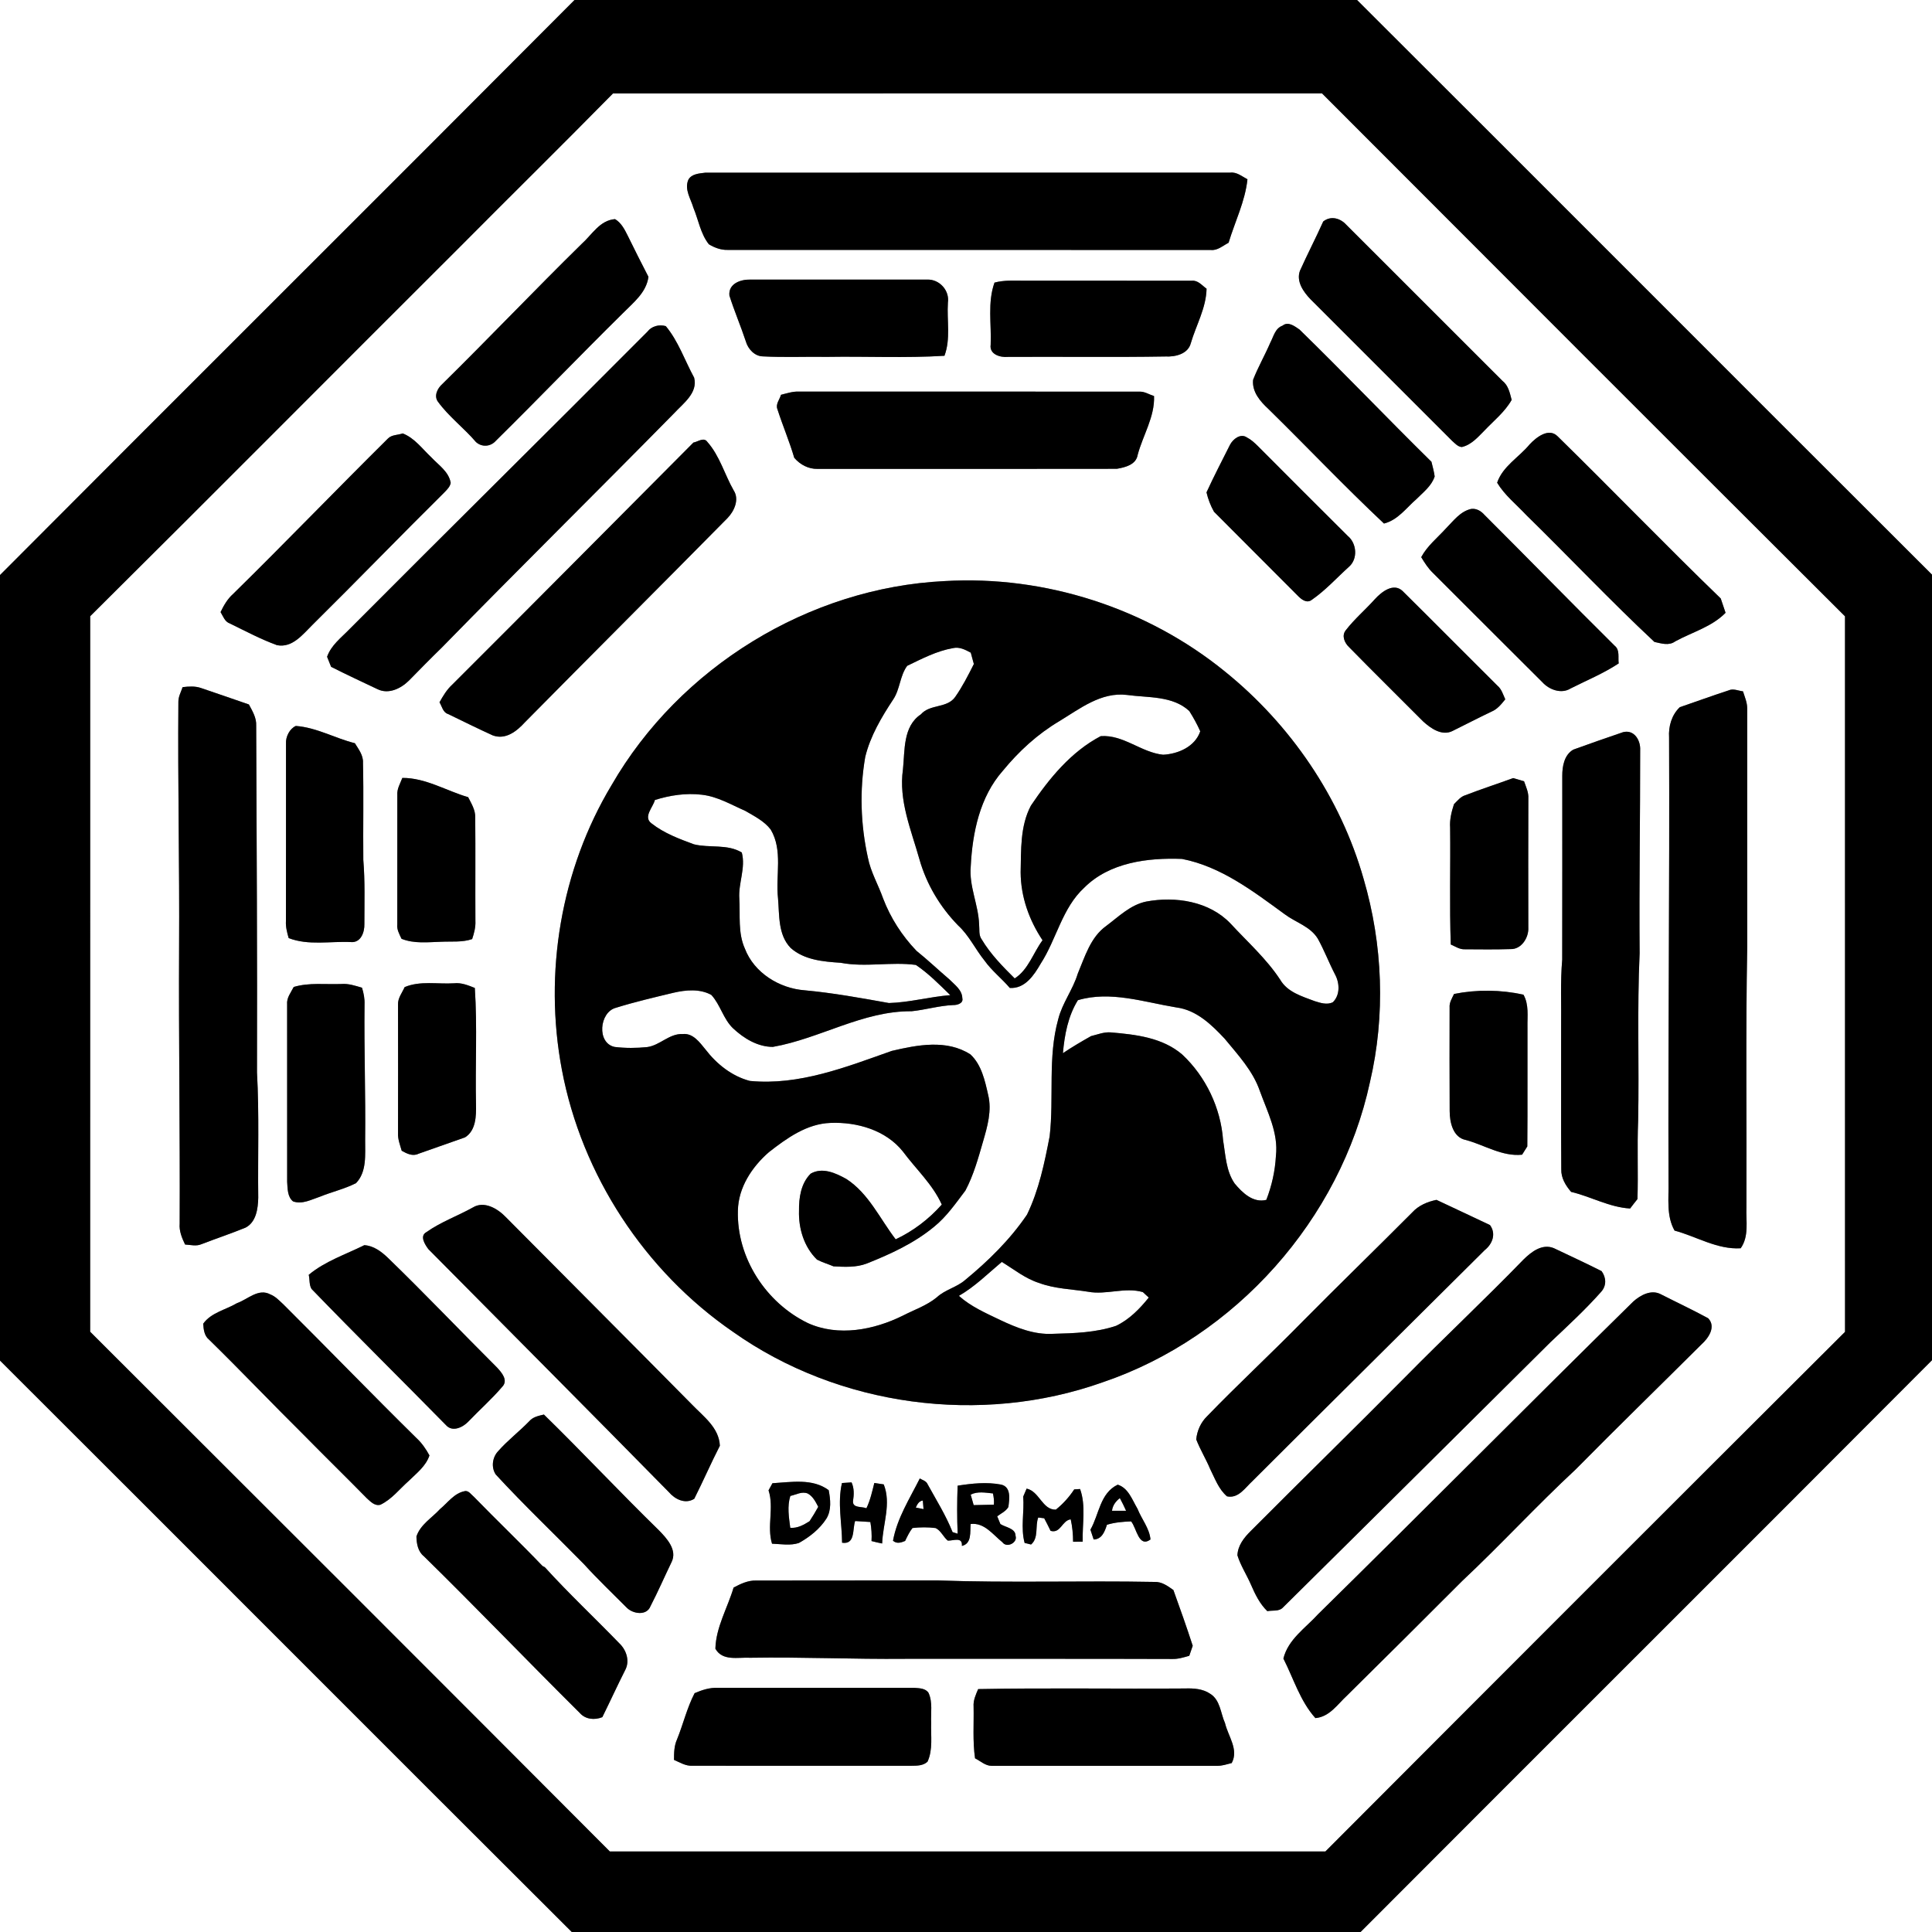 <?xml version="1.0" encoding="UTF-8" ?>
<!DOCTYPE svg PUBLIC "-//W3C//DTD SVG 1.1//EN" "http://www.w3.org/Graphics/SVG/1.1/DTD/svg11.dtd">
<svg width="600pt" height="600pt" viewBox="0 0 600 600" version="1.1" xmlns="http://www.w3.org/2000/svg">
<rect x="0" y="0" width="600" height="600" fill="#808080" stroke="none"/>
<g id="#ffffffff">
<path fill="#ffffff" opacity="1.00" d=" M 0.00 0.00 L 178.42 0.00 C 119.05 59.63 59.38 118.97 0.00 178.59 L 0.00 0.00 Z" />
<path fill="#ffffff" opacity="1.00" d=" M 421.44 0.00 L 600.00 0.00 L 600.00 178.46 C 540.42 119.03 481.02 59.42 421.44 0.00 Z" />
<path fill="#ffffff" opacity="1.00" d=" M 190.38 29.01 C 263.77 28.98 337.16 29.01 410.56 29.00 C 464.65 83.19 518.76 137.35 572.98 191.40 C 572.99 265.48 572.98 339.55 572.99 413.62 C 519.11 467.32 465.33 521.13 411.61 574.99 C 337.54 575.01 263.46 575.01 189.39 574.99 C 135.67 521.10 81.86 467.32 28.00 413.58 C 28.00 339.51 27.99 265.44 28.01 191.37 C 66.38 153.29 104.47 114.93 142.75 76.76 C 158.59 60.81 174.62 45.04 190.38 29.01 M 213.73 55.92 C 212.53 58.90 214.53 61.74 215.34 64.52 C 216.92 68.31 217.55 72.58 220.14 75.86 C 221.91 76.93 223.92 77.68 226.01 77.61 C 276.00 77.63 326.00 77.60 376.00 77.63 C 378.13 77.87 379.78 76.29 381.55 75.39 C 383.52 68.83 386.69 62.54 387.41 55.67 C 385.70 54.80 384.11 53.37 382.07 53.61 C 327.70 53.63 273.34 53.59 218.98 53.64 C 217.13 53.87 214.64 54.01 213.73 55.92 M 410.94 68.78 C 408.63 73.93 406.02 78.94 403.71 84.09 C 402.49 87.41 404.80 90.66 407.01 92.96 C 421.67 107.62 436.34 122.27 450.99 136.94 C 451.88 137.69 452.71 138.73 453.97 138.83 C 456.89 138.18 458.91 135.82 460.93 133.79 C 463.87 130.68 467.32 127.97 469.46 124.19 C 468.88 122.03 468.45 119.70 466.57 118.25 C 450.42 102.12 434.30 85.96 418.14 69.84 C 416.24 67.74 413.30 66.92 410.94 68.78 M 180.65 75.74 C 166.03 90.09 151.92 104.94 137.32 119.31 C 135.86 120.60 134.70 122.94 135.99 124.73 C 139.38 129.40 144.09 132.91 147.82 137.28 C 149.66 138.95 152.39 138.74 154.01 136.87 C 167.27 123.79 180.17 110.35 193.43 97.28 C 196.67 93.98 200.73 90.89 201.38 85.97 C 199.20 81.72 197.02 77.46 194.93 73.16 C 193.97 71.24 192.92 69.17 191.00 68.05 C 186.26 68.41 183.85 72.88 180.65 75.74 M 226.52 91.77 C 228.03 96.56 230.03 101.20 231.61 105.98 C 232.27 108.35 234.32 110.63 236.92 110.68 C 243.58 111.03 250.26 110.73 256.94 110.83 C 269.06 110.63 281.21 111.24 293.31 110.49 C 295.29 105.22 294.02 99.48 294.38 93.99 C 294.95 90.21 291.75 86.70 287.98 86.83 C 269.67 86.83 251.35 86.83 233.04 86.83 C 230.00 86.74 226.17 88.09 226.52 91.77 M 308.85 87.77 C 306.64 93.95 307.93 100.63 307.66 107.04 C 307.20 110.05 310.62 111.06 312.98 110.84 C 329.30 110.74 345.63 110.98 361.95 110.71 C 364.99 110.86 368.95 109.96 369.82 106.57 C 371.48 100.94 374.58 95.65 374.71 89.66 C 373.30 88.66 372.05 86.99 370.12 87.18 C 352.74 87.16 335.36 87.19 317.98 87.17 C 314.93 87.17 311.83 86.95 308.85 87.77 M 201.06 103.01 C 170.31 133.91 139.27 164.52 108.52 195.41 C 105.96 198.06 102.84 200.36 101.58 203.97 C 102.01 205.00 102.42 206.04 102.83 207.09 C 107.59 209.50 112.42 211.75 117.24 214.03 C 120.70 215.73 124.54 213.81 127.04 211.32 C 130.39 207.91 133.73 204.49 137.16 201.16 C 161.04 176.72 185.37 152.72 209.33 128.36 C 212.16 125.28 216.80 122.03 215.57 117.28 C 212.66 111.95 210.68 105.98 206.77 101.28 C 204.70 100.69 202.38 101.27 201.06 103.01 M 398.30 101.14 C 396.00 101.94 395.51 104.54 394.49 106.45 C 392.82 110.34 390.69 114.02 389.16 117.95 C 388.78 121.70 391.38 124.67 393.93 127.03 C 405.95 138.82 417.54 151.06 429.81 162.59 C 434.13 161.50 436.73 157.73 439.93 154.96 C 442.03 152.84 444.59 150.93 445.55 147.97 C 445.35 146.42 444.91 144.92 444.55 143.41 C 430.77 129.85 417.42 115.84 403.57 102.34 C 402.06 101.31 400.05 99.71 398.30 101.14 M 242.54 122.61 C 242.14 124.06 240.81 125.50 241.43 127.07 C 243.06 132.14 245.16 137.06 246.66 142.17 C 248.47 144.30 251.08 145.69 253.92 145.62 C 284.89 145.60 315.87 145.66 346.85 145.59 C 349.46 145.14 352.84 144.32 353.32 141.24 C 354.95 135.15 358.65 129.46 358.40 123.00 C 356.93 122.55 355.57 121.61 354.00 121.63 C 318.67 121.60 283.34 121.64 248.02 121.61 C 246.13 121.55 244.34 122.16 242.54 122.61 M 120.50 136.17 C 104.36 152.16 88.59 168.54 72.38 184.47 C 70.64 186.01 69.49 188.02 68.50 190.09 C 69.30 191.39 69.80 193.09 71.40 193.63 C 76.21 195.98 80.98 198.52 86.01 200.36 C 90.78 201.30 94.02 197.03 97.02 194.07 C 110.78 180.47 124.23 166.55 137.99 152.93 C 138.80 152.07 139.75 151.20 139.97 149.97 C 139.39 146.48 136.23 144.47 133.98 142.06 C 131.15 139.41 128.79 136.06 125.07 134.60 C 123.57 135.14 121.68 134.98 120.50 136.17 M 381.98 138.15 C 379.52 143.05 376.98 147.92 374.69 152.91 C 375.18 155.02 375.96 157.04 377.02 158.93 C 385.66 167.65 394.38 176.28 403.02 184.99 C 404.12 186.14 405.85 187.52 407.42 186.26 C 411.67 183.32 415.15 179.43 418.98 175.98 C 421.75 173.52 421.34 168.73 418.57 166.45 C 409.21 157.16 399.89 147.81 390.58 138.47 C 389.56 137.47 388.50 136.49 387.23 135.85 C 385.25 134.48 382.88 136.39 381.98 138.15 M 475.04 138.01 C 471.74 142.02 466.68 144.80 464.95 149.91 C 467.30 153.81 470.92 156.66 474.00 159.96 C 487.34 173.01 500.16 186.62 513.80 199.36 C 515.97 199.82 518.28 200.63 520.27 199.18 C 525.50 196.32 531.63 194.68 535.89 190.31 C 535.39 188.82 534.90 187.34 534.39 185.86 C 517.27 169.32 500.74 152.16 483.73 135.50 C 480.98 132.72 477.09 135.82 475.04 138.01 M 215.35 137.44 C 190.41 162.49 165.53 187.59 140.51 212.56 C 138.80 214.11 137.60 216.10 136.49 218.11 C 137.28 219.37 137.53 221.24 139.16 221.75 C 143.78 223.97 148.37 226.28 153.05 228.39 C 157.06 229.84 160.49 227.08 163.03 224.30 C 183.93 203.13 205.00 182.12 225.89 160.94 C 228.01 158.78 229.69 155.11 227.85 152.30 C 225.03 147.36 223.52 141.58 219.70 137.27 C 218.60 135.63 216.74 137.21 215.35 137.44 M 449.05 164.11 C 446.41 167.02 443.25 169.52 441.37 173.03 C 442.42 174.77 443.52 176.50 445.00 177.92 C 456.36 189.23 467.66 200.62 479.04 211.91 C 481.14 214.22 484.91 215.59 487.74 213.82 C 492.76 211.29 497.99 209.14 502.70 206.03 C 502.44 204.19 503.13 201.87 501.46 200.55 C 487.87 187.09 474.53 173.39 460.99 159.88 C 459.95 158.70 458.53 157.84 456.89 158.05 C 453.48 158.81 451.37 161.78 449.05 164.11 M 293.37 180.46 C 251.16 182.50 211.03 207.25 189.94 243.81 C 174.17 270.05 168.81 302.15 174.49 332.18 C 180.64 364.91 200.22 394.77 227.65 413.62 C 260.46 436.84 304.58 442.74 342.42 429.29 C 383.69 415.30 416.28 378.64 425.45 336.06 C 430.31 315.32 429.46 293.36 423.48 272.94 C 416.30 247.68 400.79 224.98 380.38 208.52 C 356.16 188.83 324.53 178.63 293.37 180.46 M 427.02 186.03 C 424.07 189.34 420.63 192.24 417.92 195.76 C 416.59 197.44 417.58 199.67 418.95 200.96 C 426.55 208.73 434.31 216.34 441.96 224.04 C 444.30 226.18 447.76 228.62 451.01 227.05 C 455.09 225.05 459.11 222.93 463.22 220.99 C 465.03 220.24 466.27 218.67 467.47 217.18 C 466.79 215.69 466.34 214.02 465.03 212.93 C 455.19 203.16 445.44 193.29 435.58 183.54 C 432.76 180.88 429.06 183.81 427.02 186.03 M 56.71 213.40 C 56.22 214.89 55.38 216.33 55.40 217.95 C 55.18 243.31 55.78 268.67 55.62 294.04 C 55.47 322.69 55.93 351.34 55.80 380.00 C 55.60 382.31 56.50 384.46 57.48 386.50 C 59.18 386.60 60.95 387.10 62.58 386.39 C 67.12 384.63 71.76 383.10 76.26 381.25 C 79.58 379.54 80.12 375.33 80.20 371.99 C 80.04 359.01 80.53 346.01 79.81 333.05 C 79.92 297.15 79.70 261.26 79.56 225.37 C 79.69 222.94 78.40 220.84 77.30 218.78 C 72.35 217.10 67.43 215.34 62.48 213.69 C 60.62 213.03 58.64 213.17 56.71 213.40 M 521.67 219.63 C 519.13 222.07 518.13 225.58 518.35 229.03 C 518.54 275.03 518.02 321.01 518.17 367.00 C 518.30 372.08 517.42 377.54 520.05 382.17 C 526.89 384.01 533.30 388.11 540.59 387.66 C 543.23 383.91 542.20 379.25 542.37 374.97 C 542.48 347.98 542.11 320.99 542.62 294.01 C 542.59 269.32 542.62 244.63 542.61 219.95 C 542.60 218.11 541.83 216.41 541.30 214.70 C 539.82 214.54 538.28 213.73 536.83 214.41 C 531.75 216.06 526.73 217.91 521.67 219.63 M 88.82 230.93 C 88.81 249.29 88.84 267.66 88.80 286.02 C 88.69 287.83 89.15 289.60 89.65 291.33 C 95.81 293.72 102.60 292.25 109.05 292.57 C 112.09 292.79 113.23 289.47 113.16 286.98 C 113.16 280.34 113.38 273.68 112.83 267.06 C 112.73 257.01 112.96 246.96 112.73 236.91 C 112.86 234.57 111.36 232.69 110.21 230.81 C 104.03 229.27 98.30 225.92 91.87 225.45 C 89.97 226.29 88.68 228.80 88.82 230.93 M 488.61 232.80 C 485.78 234.43 485.16 237.99 485.18 241.00 C 485.16 260.01 485.22 279.02 485.16 298.02 C 484.55 305.00 484.92 312.00 484.82 318.99 C 484.86 333.69 484.75 348.40 484.87 363.10 C 484.78 365.83 486.21 368.15 487.92 370.15 C 494.10 371.62 499.82 374.94 506.25 375.31 C 507.00 374.32 507.75 373.34 508.53 372.38 C 508.79 364.27 508.40 356.16 508.74 348.06 C 509.09 330.73 508.40 313.37 509.20 296.06 C 509.02 275.04 509.39 254.02 509.37 233.00 C 509.54 229.96 507.57 226.53 504.10 227.37 C 498.92 229.13 493.75 230.94 488.61 232.80 M 123.39 246.92 C 123.39 260.31 123.40 273.70 123.38 287.09 C 123.20 288.71 124.04 290.13 124.70 291.55 C 128.63 293.13 132.90 292.59 137.01 292.47 C 140.22 292.31 143.52 292.71 146.63 291.64 C 147.24 289.81 147.75 287.91 147.64 285.96 C 147.58 275.28 147.69 264.59 147.59 253.91 C 147.67 251.57 146.40 249.57 145.39 247.57 C 138.58 245.59 132.17 241.54 124.95 241.59 C 124.30 243.32 123.24 245.00 123.39 246.92 M 455.10 246.96 C 453.59 247.40 452.63 248.69 451.55 249.74 C 450.78 252.10 450.17 254.54 450.35 257.05 C 450.49 269.14 450.13 281.24 450.55 293.32 C 451.96 293.93 453.34 294.91 454.96 294.81 C 459.67 294.84 464.38 294.90 469.09 294.75 C 472.51 294.88 474.81 291.14 474.63 288.05 C 474.61 274.68 474.59 261.31 474.64 247.94 C 474.75 246.07 473.90 244.35 473.31 242.63 C 472.17 242.31 471.05 241.98 469.93 241.64 C 465.00 243.45 459.99 245.06 455.10 246.96 M 125.67 306.55 C 124.89 308.32 123.51 309.97 123.61 312.00 C 123.63 325.31 123.64 338.62 123.61 351.93 C 123.52 353.81 124.25 355.58 124.75 357.37 C 126.31 358.25 128.16 359.20 129.96 358.31 C 134.78 356.62 139.61 354.93 144.42 353.22 C 147.82 351.10 147.90 346.58 147.83 343.01 C 147.56 330.95 148.26 318.85 147.46 306.82 C 145.39 306.00 143.27 305.11 140.99 305.37 C 135.89 305.69 130.53 304.52 125.67 306.55 M 91.22 306.51 C 90.35 308.23 88.97 309.87 89.17 311.92 C 89.19 330.30 89.17 348.67 89.18 367.05 C 89.33 369.11 89.24 371.65 91.00 373.10 C 93.89 374.12 96.69 372.52 99.38 371.64 C 103.07 370.14 107.01 369.24 110.56 367.44 C 113.98 363.90 113.36 358.54 113.40 354.02 C 113.56 339.99 113.05 325.97 113.21 311.94 C 113.29 310.17 112.94 308.42 112.42 306.74 C 110.32 306.13 108.20 305.40 105.98 305.59 C 101.06 305.78 96.01 305.08 91.22 306.51 M 451.57 308.68 C 450.94 310.03 450.05 311.36 450.19 312.93 C 450.18 323.64 450.14 334.34 450.21 345.05 C 450.21 348.53 451.24 353.29 455.27 354.04 C 461.06 355.61 466.51 359.24 472.70 358.60 C 473.23 357.73 473.77 356.88 474.32 356.03 C 474.43 343.69 474.33 331.35 474.37 319.01 C 474.30 315.60 474.88 312.00 473.12 308.90 C 466.09 307.35 458.62 307.27 451.57 308.68 M 438.56 376.55 C 427.24 387.93 415.71 399.09 404.42 410.51 C 394.70 420.42 384.52 429.85 374.87 439.83 C 372.92 441.72 371.76 444.33 371.50 447.02 C 372.71 450.17 374.51 453.06 375.81 456.18 C 377.29 459.14 378.46 462.48 381.05 464.70 C 384.59 465.47 386.67 462.06 388.91 460.01 C 412.94 436.02 437.05 412.13 461.13 388.20 C 463.53 386.29 464.69 383.11 462.72 380.45 C 457.17 377.87 451.67 375.19 446.11 372.63 C 443.28 373.22 440.54 374.36 438.56 376.55 M 146.84 375.00 C 142.10 377.64 136.90 379.48 132.46 382.63 C 130.21 383.81 131.98 386.52 133.04 387.94 C 157.94 413.08 182.91 438.14 207.71 463.38 C 209.62 465.63 212.84 467.22 215.61 465.46 C 218.35 460.02 220.78 454.42 223.56 448.99 C 223.31 443.35 218.46 439.91 214.90 436.20 C 195.68 416.73 176.33 397.39 157.07 377.97 C 154.57 375.36 150.35 372.83 146.84 375.00 M 95.88 395.91 C 96.23 397.33 95.97 399.00 96.75 400.29 C 110.52 414.54 124.64 428.46 138.52 442.60 C 140.53 444.85 143.76 443.27 145.47 441.46 C 148.92 437.85 152.69 434.53 155.93 430.73 C 157.95 428.70 155.80 426.26 154.35 424.69 C 143.01 413.39 131.98 401.78 120.48 390.64 C 118.45 388.71 116.05 386.87 113.14 386.70 C 107.32 389.60 100.92 391.69 95.88 395.91 M 473.17 391.13 C 461.19 403.49 448.63 415.26 436.55 427.52 C 420.62 443.61 404.40 459.42 388.43 475.47 C 386.35 477.52 384.41 479.97 384.29 483.02 C 385.29 486.23 387.18 489.08 388.51 492.16 C 389.79 495.12 391.23 498.08 393.58 500.36 C 395.21 500.03 397.25 500.56 398.50 499.15 C 426.23 471.75 453.87 444.25 481.54 416.80 C 486.90 411.74 492.35 406.72 497.24 401.20 C 498.97 399.27 498.85 396.79 497.39 394.76 C 492.49 392.27 487.49 389.99 482.54 387.62 C 478.93 386.16 475.60 388.75 473.17 391.13 M 73.59 404.71 C 70.10 406.79 65.57 407.62 63.11 411.09 C 63.22 412.87 63.44 414.87 64.95 416.06 C 74.89 425.79 84.47 435.87 94.35 445.65 C 100.83 452.25 107.46 458.71 113.93 465.31 C 115.09 466.35 116.39 467.78 118.14 467.31 C 121.68 465.62 124.09 462.41 126.98 459.87 C 129.39 457.50 132.26 455.33 133.37 452.00 C 132.29 450.00 130.99 448.12 129.31 446.58 C 115.40 432.88 101.84 418.84 87.99 405.07 C 86.75 403.94 85.57 402.62 83.97 402.00 C 80.25 399.98 76.96 403.53 73.59 404.71 M 507.22 404.21 C 474.44 436.41 442.13 469.09 409.36 501.29 C 405.45 505.60 400.04 509.10 398.57 515.08 C 401.73 521.30 403.78 528.31 408.51 533.57 C 412.96 533.18 415.42 529.22 418.43 526.47 C 430.36 514.70 442.22 502.87 454.06 491.02 C 466.08 479.74 477.25 467.57 489.33 456.35 C 502.23 443.27 515.40 430.47 528.41 417.51 C 530.58 415.57 533.01 412.05 530.49 409.40 C 525.68 406.78 520.70 404.45 515.81 401.96 C 512.84 400.37 509.47 402.19 507.22 404.21 M 164.40 441.34 C 161.27 444.57 157.67 447.31 154.70 450.68 C 152.89 452.59 152.48 455.75 153.98 457.94 C 162.79 467.50 172.22 476.45 181.31 485.72 C 185.57 490.40 190.15 494.78 194.62 499.26 C 196.54 501.23 200.83 501.88 202.01 498.83 C 204.35 494.32 206.37 489.65 208.58 485.08 C 210.40 481.33 207.06 477.73 204.60 475.22 C 192.51 463.44 181.00 451.09 168.92 439.30 C 167.31 439.69 165.55 440.01 164.40 441.34 M 285.65 459.15 C 282.51 465.43 278.61 471.45 277.33 478.49 C 278.50 479.51 279.81 479.09 281.09 478.56 C 281.77 477.17 282.42 475.75 283.38 474.54 C 285.76 474.26 288.19 474.25 290.56 474.55 C 292.23 475.35 292.94 477.30 294.34 478.45 C 295.95 478.55 298.99 477.11 298.72 480.10 C 301.89 479.37 301.20 475.71 301.44 473.30 C 305.70 472.76 308.35 476.60 311.30 478.95 C 312.63 480.86 316.10 479.11 315.39 476.97 C 315.40 474.61 312.27 474.35 310.68 473.31 C 310.44 472.71 309.94 471.50 309.69 470.90 C 310.89 470.00 312.37 469.35 313.16 468.02 C 313.48 465.55 314.09 461.78 310.89 461.05 C 306.43 460.20 301.85 460.70 297.40 461.39 C 297.21 466.36 297.20 471.34 297.41 476.31 C 297.02 476.18 296.22 475.94 295.83 475.81 C 293.76 470.61 290.77 465.84 288.08 460.95 C 287.66 459.92 286.50 459.67 285.65 459.15 M 239.89 460.63 C 239.59 461.18 238.98 462.29 238.68 462.84 C 240.46 468.26 238.10 473.96 239.76 479.41 C 242.51 479.51 245.42 480.07 248.09 479.19 C 251.43 477.33 254.56 474.87 256.65 471.62 C 258.27 468.97 257.91 465.70 257.36 462.79 C 252.36 459.05 245.69 460.29 239.89 460.63 M 261.48 460.57 C 260.05 466.69 261.47 472.93 261.52 479.11 C 265.69 479.73 264.68 474.94 265.57 472.37 C 267.14 472.46 268.72 472.57 270.30 472.67 C 270.64 474.62 270.78 476.60 270.66 478.59 C 271.75 478.87 272.85 479.13 273.96 479.35 C 274.17 473.23 276.84 467.00 274.45 460.99 C 273.47 460.84 272.49 460.69 271.53 460.55 C 270.86 463.21 270.28 465.92 269.07 468.41 C 267.66 467.78 264.69 468.45 264.92 466.14 C 265.22 464.17 265.30 462.21 264.46 460.37 C 263.46 460.43 262.47 460.49 261.48 460.57 M 338.64 475.06 C 338.89 475.82 339.40 477.35 339.65 478.11 C 342.23 478.01 343.09 475.63 343.77 473.53 C 346.20 472.78 348.74 472.58 351.28 472.48 C 352.99 474.52 353.61 480.79 357.29 478.10 C 357.00 474.66 354.52 471.76 353.27 468.58 C 351.64 465.85 350.45 462.12 347.12 461.08 C 341.60 463.70 341.36 470.32 338.64 475.06 M 333.61 462.54 C 332.06 464.91 330.12 467.05 327.91 468.83 C 323.70 468.97 322.81 463.15 318.83 462.30 C 318.56 462.92 318.04 464.16 317.77 464.78 C 318.14 469.56 316.93 474.48 318.21 479.18 C 318.71 479.30 319.71 479.54 320.21 479.66 C 322.64 477.58 321.41 473.99 322.43 471.28 C 322.89 471.33 323.82 471.45 324.29 471.51 C 324.97 472.80 325.63 474.09 326.27 475.42 C 329.43 476.32 329.76 472.22 332.52 471.84 C 333.03 474.12 333.25 476.46 333.26 478.80 C 334.01 478.80 335.50 478.78 336.24 478.78 C 336.08 473.35 337.30 467.62 335.43 462.43 C 334.98 462.46 334.07 462.51 333.61 462.54 M 144.28 463.10 C 141.04 463.74 139.04 466.69 136.62 468.69 C 134.12 471.42 130.54 473.47 129.33 477.16 C 129.36 479.38 129.80 481.86 131.65 483.32 C 147.99 499.34 163.82 515.86 180.06 531.98 C 181.83 534.00 184.67 534.24 187.06 533.28 C 189.50 528.35 191.78 523.34 194.27 518.43 C 195.59 515.71 194.50 512.43 192.41 510.42 C 184.72 502.47 176.63 494.89 169.19 486.70 C 169.02 486.61 168.66 486.43 168.49 486.34 C 161.52 479.05 154.20 472.09 147.18 464.85 C 146.33 464.18 145.53 462.79 144.28 463.10 M 227.82 493.04 C 225.95 499.36 222.34 505.32 222.17 512.02 C 224.39 515.98 229.27 514.62 232.99 514.83 C 249.03 514.56 265.03 515.32 281.06 515.16 C 308.70 515.19 336.34 515.11 363.98 515.21 C 365.82 515.28 367.59 514.72 369.34 514.22 C 369.68 513.17 370.04 512.14 370.41 511.11 C 368.53 505.30 366.48 499.54 364.41 493.80 C 362.64 492.55 360.81 491.18 358.53 491.28 C 336.04 490.85 313.52 491.62 291.04 490.81 C 272.33 490.86 253.62 490.79 234.92 490.85 C 232.35 490.75 230.02 491.86 227.82 493.04 M 215.72 525.83 C 213.35 530.38 212.18 535.44 210.26 540.18 C 209.35 542.18 209.32 544.38 209.32 546.55 C 211.15 547.34 212.95 548.49 215.04 548.37 C 237.70 548.41 260.36 548.38 283.03 548.38 C 284.74 548.36 286.75 548.38 288.06 547.09 C 289.78 543.30 289.04 539.06 289.18 535.05 C 289.03 531.95 289.70 528.66 288.37 525.75 C 287.45 524.31 285.55 524.30 284.04 524.18 C 263.67 524.18 243.29 524.18 222.92 524.18 C 220.40 524.05 218.00 524.85 215.72 525.83 M 303.78 524.56 C 303.04 526.29 302.21 528.07 302.36 530.01 C 302.47 535.36 302.04 540.74 302.81 546.06 C 304.48 546.90 306.01 548.40 307.99 548.40 C 331.33 548.38 354.67 548.38 378.01 548.40 C 379.55 548.41 381.03 547.91 382.52 547.53 C 384.77 543.34 381.40 539.21 380.44 535.13 C 379.04 532.03 378.99 527.95 375.81 526.00 C 373.54 524.46 370.68 524.28 368.03 524.37 C 346.61 524.53 325.19 524.15 303.78 524.56 Z" />
<path fill="#ffffff" opacity="1.00" d=" M 281.73 206.78 C 286.30 204.59 290.91 202.15 295.95 201.28 C 297.96 200.81 299.77 201.78 301.48 202.69 C 301.79 203.87 302.11 205.04 302.44 206.22 C 300.67 209.73 298.88 213.27 296.61 216.49 C 294.08 220.02 288.80 218.61 286.00 221.84 C 280.38 225.57 281.04 233.05 280.42 238.94 C 279.03 248.60 282.98 257.77 285.54 266.87 C 287.73 274.60 291.93 281.64 297.54 287.39 C 300.95 290.51 302.88 294.78 305.76 298.33 C 308.00 301.48 311.10 303.87 313.60 306.81 C 318.29 307.13 321.12 302.87 323.18 299.30 C 328.13 291.67 329.83 282.01 336.73 275.67 C 344.58 267.82 356.46 266.34 367.05 266.74 C 379.16 269.07 389.25 276.84 399.00 283.94 C 402.40 286.49 406.98 287.72 409.28 291.55 C 411.26 295.13 412.71 298.97 414.60 302.61 C 416.05 305.26 416.24 309.00 413.94 311.24 C 412.16 312.18 410.00 311.45 408.22 310.89 C 404.30 309.40 399.84 308.13 397.58 304.26 C 393.29 297.72 387.42 292.53 382.16 286.82 C 375.55 279.88 365.04 278.29 355.96 279.99 C 351.06 281.00 347.42 284.67 343.55 287.56 C 338.65 291.06 336.93 297.12 334.70 302.40 C 333.21 307.34 329.89 311.51 328.64 316.53 C 325.34 328.37 327.37 340.82 325.98 352.89 C 324.38 361.17 322.65 369.58 318.95 377.21 C 313.70 384.96 306.93 391.60 299.72 397.53 C 297.09 399.81 293.49 400.51 290.94 402.89 C 287.82 405.46 283.93 406.75 280.39 408.58 C 271.40 413.03 260.38 415.18 250.92 410.91 C 237.86 404.60 228.75 390.60 229.16 375.97 C 229.29 368.80 233.52 362.41 238.77 357.83 C 244.36 353.47 250.54 348.99 257.91 348.73 C 266.12 348.39 275.11 350.96 280.40 357.61 C 284.46 363.08 289.63 367.78 292.48 374.09 C 288.49 378.59 283.61 382.32 278.16 384.88 C 273.26 378.51 269.80 370.65 262.86 366.15 C 259.55 364.31 255.40 362.39 251.76 364.49 C 248.75 367.47 248.08 371.95 248.14 376.01 C 247.97 381.53 249.70 387.26 253.73 391.19 C 255.37 392.04 257.16 392.56 258.87 393.28 C 262.34 393.45 265.92 393.67 269.23 392.38 C 276.57 389.46 283.88 386.10 290.03 381.03 C 293.94 377.88 296.82 373.70 299.82 369.73 C 302.35 364.96 303.80 359.69 305.29 354.52 C 306.65 349.85 308.08 344.88 306.88 340.02 C 305.88 335.60 304.82 330.66 301.38 327.46 C 294.05 322.72 284.90 324.50 276.94 326.37 C 262.80 331.37 248.18 337.18 232.87 335.69 C 227.27 334.22 222.55 330.43 219.07 325.89 C 217.28 323.71 215.24 320.81 212.04 321.13 C 207.86 320.92 204.98 324.64 200.99 325.18 C 197.65 325.52 194.25 325.54 190.91 325.14 C 185.26 323.99 186.10 314.35 191.26 312.98 C 197.14 311.15 203.16 309.75 209.15 308.31 C 212.98 307.42 217.34 307.01 220.91 308.98 C 223.72 312.03 224.60 316.40 227.61 319.31 C 230.96 322.47 235.29 325.12 240.02 325.12 C 254.67 322.55 267.96 313.91 283.12 314.05 C 287.46 313.60 291.67 312.31 296.04 312.13 C 297.22 312.17 299.26 311.61 298.86 310.01 C 298.79 307.40 296.47 305.82 294.82 304.14 C 291.39 301.22 288.13 298.11 284.62 295.29 C 280.14 290.61 276.57 285.09 274.26 279.03 C 272.76 274.77 270.40 270.81 269.53 266.34 C 267.27 256.10 266.91 245.39 268.71 235.05 C 270.30 228.55 273.77 222.71 277.42 217.18 C 279.53 214.00 279.45 209.90 281.73 206.78 Z" />
<path fill="#ffffff" opacity="1.00" d=" M 328.96 223.98 C 335.38 220.08 341.97 214.85 349.98 215.82 C 356.51 216.73 364.15 216.00 369.34 220.81 C 370.62 222.82 371.77 224.92 372.75 227.11 C 371.13 231.89 365.90 234.15 361.21 234.39 C 354.38 233.68 348.89 228.10 341.83 228.62 C 332.64 233.45 325.86 241.72 320.16 250.19 C 316.79 256.52 317.13 263.98 316.97 270.93 C 317.02 278.52 319.59 285.73 323.77 292.00 C 320.87 295.91 319.37 301.16 315.12 303.86 C 311.38 300.14 307.63 296.34 304.91 291.79 C 303.87 290.42 304.24 288.63 304.07 287.04 C 303.85 280.96 300.91 275.22 301.47 269.08 C 302.00 258.58 304.29 247.45 311.45 239.36 C 316.40 233.32 322.22 227.98 328.96 223.98 Z" />
<path fill="#ffffff" opacity="1.00" d=" M 203.39 248.44 C 208.08 246.97 213.06 246.22 217.98 246.81 C 222.83 247.36 227.08 249.91 231.47 251.83 C 234.26 253.47 237.35 254.99 239.35 257.62 C 243.21 264.12 240.82 271.89 241.62 278.99 C 242.08 284.24 241.58 290.29 245.54 294.39 C 249.76 298.14 255.67 298.65 261.06 299.00 C 268.80 300.48 276.71 298.62 284.44 299.67 C 288.38 302.33 291.72 305.75 295.12 309.05 C 288.73 309.55 282.48 311.32 276.06 311.50 C 267.40 309.95 258.72 308.36 249.94 307.55 C 242.06 306.97 234.20 302.14 231.32 294.58 C 229.13 289.71 229.91 284.25 229.60 279.07 C 229.27 274.24 231.64 269.54 230.37 264.75 C 225.87 262.04 220.38 263.42 215.51 262.21 C 210.92 260.52 206.23 258.77 202.36 255.73 C 199.62 253.74 202.79 250.76 203.39 248.44 Z" />
<path fill="#ffffff" opacity="1.00" d=" M 334.75 310.62 C 344.82 307.61 355.31 311.23 365.34 312.87 C 371.54 313.65 376.25 318.21 380.32 322.56 C 384.47 327.61 389.09 332.52 391.26 338.82 C 393.60 345.30 397.06 351.86 396.25 358.96 C 396.00 363.65 394.96 368.26 393.27 372.63 C 389.17 373.67 385.81 370.41 383.42 367.53 C 380.73 363.62 380.60 358.64 379.84 354.11 C 379.12 344.09 374.49 334.37 367.17 327.51 C 361.03 322.22 352.73 321.28 344.98 320.62 C 342.86 320.44 340.86 321.28 338.84 321.77 C 335.87 323.44 332.93 325.17 330.10 327.07 C 330.60 321.37 331.69 315.55 334.75 310.62 Z" />
<path fill="#ffffff" opacity="1.00" d=" M 297.79 402.44 C 302.73 399.60 306.79 395.54 311.12 391.90 C 314.91 394.22 318.44 397.10 322.73 398.45 C 327.60 400.26 332.84 400.35 337.91 401.16 C 343.55 402.22 349.32 399.66 354.92 401.27 C 355.38 401.69 356.30 402.54 356.76 402.97 C 353.95 406.46 350.70 409.81 346.60 411.75 C 340.31 413.86 333.59 414.06 327.02 414.23 C 321.24 414.56 315.76 412.37 310.64 409.95 C 306.17 407.80 301.52 405.79 297.79 402.44 Z" />
<path fill="#ffffff" opacity="1.00" d=" M 0.00 422.54 C 59.24 481.64 118.31 540.92 177.57 600.00 L 0.00 600.00 L 0.00 422.54 Z" />
<path fill="#ffffff" opacity="1.00" d=" M 422.54 600.00 C 481.64 540.75 540.93 481.69 600.00 422.42 L 600.00 600.00 L 422.54 600.00 Z" />
<path fill="#ffffff" opacity="1.00" d=" M 301.45 464.16 C 303.63 463.08 306.05 463.57 308.37 463.80 C 308.62 464.94 308.77 466.11 308.66 467.29 C 306.56 467.33 304.47 467.37 302.38 467.43 C 302.06 466.34 301.75 465.24 301.45 464.16 Z" />
<path fill="#ffffff" opacity="1.00" d=" M 245.44 464.58 C 247.21 464.21 249.08 463.04 250.91 463.85 C 252.48 464.75 253.31 466.41 254.11 467.96 C 253.28 469.49 252.37 470.97 251.41 472.43 C 249.58 473.57 247.67 474.67 245.42 474.47 C 245.00 471.18 244.43 467.82 245.44 464.58 Z" />
<path fill="#ffffff" opacity="1.00" d=" M 345.34 469.18 C 345.54 467.52 346.50 466.24 347.78 465.25 C 348.49 466.52 349.11 467.85 349.72 469.19 C 348.25 469.18 346.79 469.19 345.34 469.18 Z" />
<path fill="#ffffff" opacity="1.00" d=" M 284.41 468.19 C 284.86 467.18 285.37 466.17 286.59 466.00 C 286.64 466.67 286.76 468.00 286.81 468.67 C 286.21 468.55 285.01 468.31 284.41 468.19 Z" />
</g>
<g id="#000000ff">
<path fill="#000000" opacity="1.00" d=" M 178.42 0.00 L 421.44 0.00 C 481.02 59.42 540.42 119.03 600.00 178.46 L 600.00 422.42 C 540.93 481.69 481.64 540.75 422.54 600.00 L 177.57 600.00 C 118.31 540.92 59.24 481.64 0.00 422.54 L 0.00 178.59 C 59.38 118.97 119.05 59.63 178.42 0.00 M 190.38 29.01 C 174.62 45.04 158.59 60.81 142.75 76.76 C 104.47 114.93 66.38 153.29 28.01 191.37 C 27.99 265.44 28.00 339.51 28.00 413.58 C 81.86 467.32 135.67 521.10 189.39 574.99 C 263.46 575.01 337.54 575.01 411.61 574.99 C 465.33 521.13 519.11 467.32 572.99 413.62 C 572.98 339.55 572.99 265.48 572.98 191.40 C 518.76 137.35 464.65 83.19 410.56 29.00 C 337.16 29.01 263.77 28.98 190.38 29.01 Z" />
<path fill="#000000" opacity="1.00" d=" M 213.73 55.92 C 214.64 54.01 217.13 53.87 218.98 53.64 C 273.34 53.59 327.70 53.63 382.07 53.61 C 384.11 53.37 385.70 54.80 387.41 55.67 C 386.69 62.54 383.52 68.83 381.55 75.39 C 379.78 76.29 378.13 77.87 376.00 77.63 C 326.00 77.60 276.00 77.63 226.01 77.61 C 223.92 77.68 221.91 76.93 220.14 75.86 C 217.55 72.58 216.92 68.31 215.34 64.52 C 214.53 61.74 212.53 58.90 213.73 55.92 Z" />
<path fill="#000000" opacity="1.00" d=" M 410.94 68.78 C 413.30 66.92 416.24 67.74 418.14 69.84 C 434.30 85.96 450.42 102.12 466.57 118.25 C 468.45 119.70 468.88 122.03 469.46 124.19 C 467.32 127.97 463.87 130.68 460.93 133.79 C 458.91 135.82 456.89 138.18 453.97 138.83 C 452.71 138.73 451.88 137.69 450.99 136.94 C 436.34 122.27 421.67 107.62 407.01 92.96 C 404.80 90.66 402.49 87.41 403.71 84.09 C 406.02 78.94 408.63 73.93 410.94 68.78 Z" />
<path fill="#000000" opacity="1.00" d=" M 180.65 75.74 C 183.85 72.88 186.26 68.41 191.00 68.05 C 192.92 69.17 193.97 71.24 194.93 73.16 C 197.02 77.46 199.20 81.72 201.38 85.97 C 200.73 90.89 196.67 93.98 193.43 97.28 C 180.17 110.35 167.27 123.79 154.01 136.87 C 152.39 138.74 149.66 138.95 147.82 137.28 C 144.09 132.91 139.38 129.40 135.99 124.73 C 134.70 122.94 135.86 120.60 137.32 119.31 C 151.92 104.94 166.03 90.09 180.65 75.74 Z" />
<path fill="#000000" opacity="1.00" d=" M 226.52 91.77 C 226.17 88.09 230.00 86.74 233.04 86.83 C 251.35 86.83 269.67 86.83 287.98 86.83 C 291.75 86.70 294.95 90.21 294.38 93.99 C 294.02 99.48 295.29 105.22 293.31 110.49 C 281.21 111.24 269.06 110.63 256.94 110.83 C 250.26 110.73 243.58 111.03 236.92 110.68 C 234.32 110.63 232.27 108.35 231.61 105.98 C 230.03 101.20 228.03 96.56 226.52 91.77 Z" />
<path fill="#000000" opacity="1.00" d=" M 308.85 87.77 C 311.83 86.95 314.93 87.17 317.98 87.17 C 335.36 87.19 352.74 87.16 370.12 87.18 C 372.05 86.99 373.30 88.66 374.71 89.66 C 374.58 95.65 371.48 100.94 369.82 106.57 C 368.95 109.96 364.99 110.86 361.95 110.71 C 345.63 110.98 329.30 110.74 312.98 110.84 C 310.62 111.06 307.20 110.05 307.66 107.04 C 307.93 100.63 306.64 93.95 308.85 87.77 Z" />
<path fill="#000000" opacity="1.00" d=" M 201.06 103.01 C 202.38 101.27 204.70 100.69 206.77 101.28 C 210.68 105.98 212.66 111.95 215.57 117.28 C 216.80 122.03 212.16 125.28 209.33 128.36 C 185.37 152.72 161.04 176.72 137.16 201.16 C 133.73 204.49 130.39 207.91 127.04 211.32 C 124.54 213.81 120.70 215.73 117.24 214.03 C 112.42 211.75 107.59 209.50 102.83 207.09 C 102.42 206.04 102.01 205.00 101.58 203.97 C 102.84 200.36 105.96 198.06 108.52 195.41 C 139.27 164.52 170.31 133.91 201.06 103.01 Z" />
<path fill="#000000" opacity="1.00" d=" M 398.30 101.14 C 400.05 99.71 402.06 101.31 403.57 102.34 C 417.42 115.84 430.77 129.85 444.55 143.41 C 444.91 144.92 445.35 146.42 445.55 147.97 C 444.59 150.93 442.03 152.84 439.93 154.96 C 436.73 157.73 434.13 161.50 429.81 162.59 C 417.54 151.06 405.95 138.82 393.93 127.03 C 391.38 124.67 388.78 121.70 389.16 117.95 C 390.69 114.02 392.82 110.34 394.49 106.45 C 395.51 104.54 396.00 101.94 398.30 101.14 Z" />
<path fill="#000000" opacity="1.00" d=" M 242.54 122.61 C 244.34 122.16 246.13 121.55 248.02 121.61 C 283.34 121.64 318.67 121.60 354.00 121.63 C 355.57 121.61 356.93 122.55 358.40 123.00 C 358.65 129.46 354.95 135.15 353.32 141.24 C 352.84 144.32 349.46 145.14 346.85 145.59 C 315.87 145.66 284.89 145.60 253.92 145.62 C 251.08 145.69 248.47 144.30 246.66 142.17 C 245.16 137.06 243.06 132.14 241.43 127.07 C 240.81 125.50 242.14 124.06 242.54 122.61 Z" />
<path fill="#000000" opacity="1.00" d=" M 120.50 136.17 C 121.68 134.98 123.57 135.14 125.07 134.60 C 128.79 136.06 131.15 139.41 133.98 142.06 C 136.23 144.47 139.39 146.48 139.97 149.97 C 139.75 151.20 138.80 152.07 137.99 152.93 C 124.23 166.55 110.78 180.47 97.02 194.07 C 94.02 197.03 90.78 201.30 86.01 200.36 C 80.98 198.52 76.21 195.98 71.40 193.63 C 69.80 193.09 69.30 191.39 68.50 190.09 C 69.49 188.02 70.64 186.01 72.38 184.47 C 88.59 168.54 104.36 152.16 120.50 136.17 Z" />
<path fill="#000000" opacity="1.00" d=" M 381.98 138.15 C 382.88 136.39 385.25 134.48 387.23 135.85 C 388.50 136.49 389.56 137.47 390.58 138.47 C 399.89 147.81 409.21 157.16 418.57 166.45 C 421.34 168.73 421.75 173.52 418.98 175.98 C 415.15 179.43 411.67 183.32 407.42 186.26 C 405.85 187.52 404.12 186.14 403.02 184.99 C 394.38 176.28 385.66 167.65 377.02 158.93 C 375.96 157.04 375.18 155.02 374.69 152.91 C 376.98 147.92 379.52 143.05 381.98 138.15 Z" />
<path fill="#000000" opacity="1.00" d=" M 475.04 138.01 C 477.09 135.82 480.98 132.72 483.73 135.50 C 500.74 152.16 517.27 169.32 534.39 185.86 C 534.90 187.34 535.39 188.82 535.89 190.31 C 531.63 194.68 525.50 196.32 520.27 199.18 C 518.28 200.63 515.97 199.82 513.80 199.36 C 500.16 186.62 487.34 173.01 474.00 159.96 C 470.92 156.66 467.30 153.81 464.95 149.91 C 466.68 144.80 471.74 142.02 475.04 138.01 Z" />
<path fill="#000000" opacity="1.00" d=" M 215.35 137.44 C 216.74 137.21 218.60 135.63 219.70 137.27 C 223.52 141.58 225.03 147.36 227.85 152.30 C 229.69 155.11 228.01 158.78 225.89 160.94 C 205.00 182.12 183.93 203.13 163.03 224.30 C 160.49 227.08 157.06 229.84 153.05 228.39 C 148.37 226.28 143.78 223.97 139.16 221.75 C 137.53 221.24 137.28 219.37 136.49 218.11 C 137.60 216.10 138.80 214.11 140.51 212.56 C 165.53 187.59 190.41 162.49 215.35 137.44 Z" />
<path fill="#000000" opacity="1.00" d=" M 449.05 164.11 C 451.37 161.78 453.48 158.81 456.89 158.05 C 458.53 157.84 459.95 158.70 460.99 159.88 C 474.53 173.39 487.87 187.09 501.46 200.55 C 503.13 201.87 502.44 204.19 502.70 206.03 C 497.99 209.14 492.76 211.29 487.74 213.82 C 484.91 215.59 481.14 214.22 479.04 211.91 C 467.66 200.62 456.36 189.23 445.00 177.92 C 443.52 176.50 442.42 174.77 441.37 173.03 C 443.25 169.52 446.41 167.02 449.05 164.11 Z" />
<path fill="#000000" opacity="1.00" d=" M 293.37 180.46 C 324.53 178.63 356.16 188.83 380.38 208.52 C 400.79 224.98 416.30 247.68 423.48 272.94 C 429.46 293.36 430.31 315.32 425.45 336.06 C 416.28 378.64 383.69 415.30 342.42 429.29 C 304.58 442.74 260.46 436.84 227.65 413.62 C 200.22 394.77 180.64 364.91 174.49 332.18 C 168.81 302.15 174.17 270.05 189.94 243.81 C 211.03 207.25 251.16 182.50 293.37 180.46 M 281.73 206.78 C 279.45 209.90 279.53 214.00 277.42 217.18 C 273.77 222.71 270.30 228.55 268.71 235.05 C 266.91 245.39 267.27 256.10 269.53 266.34 C 270.40 270.81 272.76 274.77 274.26 279.03 C 276.57 285.09 280.14 290.61 284.62 295.29 C 288.13 298.11 291.39 301.22 294.82 304.14 C 296.47 305.82 298.79 307.40 298.86 310.01 C 299.26 311.61 297.22 312.17 296.04 312.13 C 291.67 312.31 287.46 313.60 283.12 314.05 C 267.96 313.91 254.67 322.55 240.02 325.12 C 235.29 325.12 230.96 322.47 227.61 319.31 C 224.60 316.40 223.72 312.03 220.91 308.98 C 217.34 307.01 212.98 307.42 209.15 308.31 C 203.16 309.75 197.14 311.15 191.26 312.98 C 186.10 314.35 185.26 323.99 190.91 325.14 C 194.25 325.54 197.65 325.52 200.99 325.18 C 204.98 324.64 207.86 320.92 212.04 321.13 C 215.24 320.81 217.28 323.71 219.07 325.89 C 222.55 330.43 227.27 334.22 232.87 335.69 C 248.18 337.18 262.80 331.37 276.94 326.37 C 284.90 324.50 294.05 322.72 301.38 327.46 C 304.82 330.66 305.88 335.60 306.88 340.02 C 308.08 344.88 306.65 349.85 305.29 354.52 C 303.80 359.69 302.35 364.96 299.82 369.73 C 296.82 373.70 293.94 377.88 290.03 381.03 C 283.88 386.10 276.57 389.46 269.23 392.38 C 265.92 393.67 262.34 393.45 258.87 393.28 C 257.16 392.56 255.37 392.04 253.73 391.19 C 249.70 387.26 247.97 381.53 248.14 376.01 C 248.08 371.95 248.75 367.47 251.76 364.49 C 255.40 362.39 259.55 364.31 262.86 366.15 C 269.80 370.65 273.26 378.51 278.16 384.88 C 283.61 382.32 288.49 378.59 292.48 374.09 C 289.63 367.78 284.46 363.08 280.40 357.61 C 275.11 350.96 266.12 348.39 257.91 348.73 C 250.54 348.99 244.36 353.47 238.77 357.83 C 233.52 362.41 229.29 368.80 229.16 375.97 C 228.75 390.60 237.86 404.60 250.92 410.91 C 260.38 415.18 271.40 413.03 280.39 408.58 C 283.93 406.75 287.82 405.46 290.94 402.89 C 293.49 400.51 297.09 399.81 299.72 397.53 C 306.93 391.60 313.70 384.96 318.95 377.21 C 322.65 369.58 324.38 361.17 325.98 352.89 C 327.37 340.82 325.34 328.37 328.64 316.53 C 329.89 311.51 333.21 307.34 334.70 302.40 C 336.93 297.12 338.65 291.06 343.55 287.56 C 347.42 284.67 351.06 281.00 355.96 279.99 C 365.04 278.29 375.55 279.88 382.16 286.82 C 387.42 292.53 393.29 297.72 397.58 304.26 C 399.84 308.13 404.30 309.40 408.22 310.89 C 410.00 311.45 412.16 312.18 413.94 311.24 C 416.24 309.00 416.05 305.26 414.60 302.61 C 412.71 298.97 411.26 295.13 409.28 291.55 C 406.98 287.72 402.40 286.49 399.00 283.94 C 389.25 276.84 379.16 269.07 367.05 266.74 C 356.46 266.34 344.58 267.82 336.73 275.67 C 329.83 282.01 328.13 291.67 323.18 299.30 C 321.12 302.87 318.29 307.13 313.60 306.81 C 311.10 303.87 308.00 301.48 305.76 298.33 C 302.88 294.78 300.95 290.51 297.54 287.39 C 291.93 281.64 287.73 274.60 285.54 266.87 C 282.98 257.77 279.03 248.60 280.42 238.94 C 281.04 233.05 280.38 225.57 286.00 221.84 C 288.80 218.61 294.08 220.02 296.61 216.49 C 298.88 213.27 300.67 209.73 302.44 206.22 C 302.11 205.04 301.79 203.87 301.48 202.69 C 299.77 201.78 297.96 200.81 295.95 201.28 C 290.91 202.15 286.30 204.59 281.73 206.78 M 328.96 223.98 C 322.22 227.98 316.40 233.32 311.45 239.36 C 304.29 247.45 302.00 258.58 301.47 269.08 C 300.91 275.22 303.85 280.96 304.07 287.04 C 304.24 288.63 303.87 290.42 304.91 291.79 C 307.63 296.34 311.38 300.14 315.12 303.86 C 319.37 301.16 320.87 295.91 323.77 292.00 C 319.59 285.73 317.02 278.52 316.97 270.93 C 317.13 263.98 316.79 256.52 320.16 250.19 C 325.86 241.72 332.64 233.45 341.83 228.62 C 348.89 228.10 354.38 233.68 361.21 234.39 C 365.90 234.15 371.13 231.89 372.75 227.11 C 371.77 224.92 370.62 222.82 369.34 220.81 C 364.15 216.00 356.51 216.73 349.98 215.82 C 341.97 214.85 335.38 220.08 328.96 223.98 M 203.39 248.44 C 202.79 250.76 199.62 253.74 202.36 255.73 C 206.23 258.77 210.92 260.52 215.51 262.21 C 220.38 263.42 225.87 262.04 230.37 264.75 C 231.64 269.54 229.27 274.24 229.60 279.07 C 229.91 284.25 229.13 289.71 231.32 294.58 C 234.20 302.14 242.06 306.97 249.94 307.55 C 258.72 308.36 267.40 309.95 276.06 311.50 C 282.48 311.32 288.73 309.55 295.12 309.05 C 291.72 305.75 288.38 302.33 284.44 299.67 C 276.71 298.62 268.80 300.48 261.06 299.00 C 255.67 298.65 249.76 298.14 245.54 294.39 C 241.58 290.29 242.08 284.24 241.62 278.99 C 240.82 271.89 243.21 264.12 239.35 257.62 C 237.35 254.99 234.26 253.47 231.47 251.83 C 227.08 249.91 222.83 247.36 217.98 246.81 C 213.06 246.22 208.08 246.97 203.39 248.44 M 334.75 310.62 C 331.69 315.55 330.60 321.37 330.10 327.07 C 332.93 325.17 335.87 323.44 338.84 321.77 C 340.86 321.28 342.86 320.44 344.98 320.62 C 352.73 321.28 361.03 322.22 367.17 327.51 C 374.49 334.37 379.12 344.09 379.84 354.11 C 380.60 358.64 380.73 363.62 383.42 367.53 C 385.81 370.41 389.17 373.67 393.27 372.63 C 394.96 368.26 396.00 363.65 396.25 358.96 C 397.06 351.86 393.60 345.30 391.26 338.82 C 389.09 332.52 384.47 327.61 380.32 322.56 C 376.25 318.21 371.54 313.65 365.34 312.87 C 355.31 311.23 344.82 307.61 334.75 310.62 M 297.79 402.44 C 301.52 405.79 306.17 407.80 310.64 409.95 C 315.76 412.37 321.24 414.56 327.02 414.23 C 333.59 414.06 340.31 413.86 346.60 411.75 C 350.70 409.81 353.95 406.46 356.76 402.97 C 356.30 402.54 355.38 401.69 354.92 401.27 C 349.32 399.66 343.55 402.22 337.91 401.16 C 332.84 400.35 327.60 400.26 322.73 398.45 C 318.44 397.10 314.91 394.22 311.12 391.90 C 306.79 395.54 302.73 399.60 297.79 402.44 Z" />
<path fill="#000000" opacity="1.00" d=" M 427.02 186.03 C 429.06 183.81 432.76 180.88 435.58 183.54 C 445.44 193.29 455.19 203.16 465.03 212.93 C 466.34 214.02 466.79 215.69 467.47 217.18 C 466.27 218.67 465.03 220.24 463.22 220.99 C 459.11 222.93 455.09 225.05 451.01 227.05 C 447.76 228.62 444.30 226.18 441.96 224.04 C 434.31 216.34 426.55 208.73 418.95 200.96 C 417.58 199.67 416.59 197.44 417.92 195.76 C 420.63 192.24 424.07 189.34 427.02 186.03 Z" />
<path fill="#000000" opacity="1.00" d=" M 56.71 213.40 C 58.64 213.17 60.62 213.03 62.48 213.69 C 67.43 215.34 72.35 217.10 77.30 218.78 C 78.40 220.84 79.69 222.94 79.56 225.37 C 79.70 261.26 79.92 297.15 79.81 333.05 C 80.53 346.01 80.04 359.01 80.20 371.99 C 80.12 375.33 79.58 379.54 76.26 381.25 C 71.76 383.10 67.12 384.63 62.58 386.39 C 60.95 387.10 59.18 386.60 57.48 386.50 C 56.50 384.46 55.60 382.31 55.80 380.00 C 55.93 351.34 55.47 322.69 55.62 294.04 C 55.78 268.67 55.18 243.31 55.40 217.95 C 55.38 216.33 56.22 214.89 56.71 213.40 Z" />
<path fill="#000000" opacity="1.00" d=" M 521.67 219.63 C 526.73 217.91 531.75 216.06 536.83 214.41 C 538.28 213.73 539.82 214.54 541.30 214.70 C 541.83 216.41 542.60 218.11 542.61 219.95 C 542.62 244.63 542.59 269.32 542.62 294.01 C 542.11 320.99 542.48 347.98 542.37 374.97 C 542.20 379.25 543.23 383.91 540.59 387.66 C 533.30 388.11 526.89 384.01 520.05 382.17 C 517.42 377.54 518.30 372.08 518.17 367.00 C 518.02 321.01 518.54 275.03 518.35 229.03 C 518.13 225.58 519.13 222.07 521.67 219.63 Z" />
<path fill="#000000" opacity="1.00" d=" M 88.82 230.93 C 88.68 228.80 89.97 226.29 91.87 225.45 C 98.30 225.92 104.03 229.27 110.21 230.81 C 111.36 232.69 112.86 234.57 112.73 236.91 C 112.96 246.96 112.73 257.01 112.83 267.06 C 113.38 273.68 113.16 280.34 113.16 286.98 C 113.23 289.47 112.09 292.79 109.05 292.57 C 102.60 292.25 95.81 293.72 89.65 291.33 C 89.15 289.60 88.69 287.83 88.80 286.02 C 88.84 267.66 88.81 249.29 88.82 230.93 Z" />
<path fill="#000000" opacity="1.00" d=" M 488.61 232.80 C 493.75 230.94 498.92 229.13 504.10 227.37 C 507.57 226.53 509.54 229.96 509.37 233.00 C 509.39 254.02 509.02 275.04 509.20 296.06 C 508.40 313.37 509.09 330.73 508.74 348.06 C 508.40 356.16 508.79 364.27 508.53 372.38 C 507.75 373.34 507.00 374.32 506.25 375.31 C 499.82 374.94 494.10 371.62 487.92 370.15 C 486.21 368.15 484.78 365.83 484.87 363.10 C 484.75 348.40 484.86 333.69 484.82 318.99 C 484.92 312.00 484.55 305.00 485.16 298.02 C 485.22 279.02 485.16 260.01 485.18 241.00 C 485.16 237.99 485.78 234.43 488.61 232.80 Z" />
<path fill="#000000" opacity="1.00" d=" M 123.39 246.92 C 123.24 245.00 124.30 243.32 124.95 241.59 C 132.17 241.54 138.58 245.59 145.39 247.57 C 146.40 249.57 147.67 251.57 147.59 253.91 C 147.69 264.59 147.58 275.28 147.64 285.96 C 147.75 287.91 147.24 289.81 146.63 291.64 C 143.52 292.71 140.22 292.31 137.01 292.47 C 132.90 292.59 128.63 293.13 124.70 291.55 C 124.04 290.13 123.20 288.71 123.38 287.09 C 123.40 273.70 123.39 260.31 123.39 246.92 Z" />
<path fill="#000000" opacity="1.00" d=" M 455.10 246.96 C 459.99 245.06 465.00 243.45 469.93 241.64 C 471.05 241.98 472.17 242.31 473.31 242.63 C 473.90 244.35 474.75 246.07 474.64 247.94 C 474.59 261.31 474.61 274.68 474.63 288.05 C 474.81 291.14 472.51 294.88 469.09 294.75 C 464.38 294.90 459.67 294.84 454.96 294.81 C 453.34 294.91 451.96 293.93 450.55 293.32 C 450.13 281.24 450.49 269.14 450.35 257.05 C 450.17 254.54 450.78 252.10 451.55 249.74 C 452.63 248.69 453.59 247.40 455.10 246.96 Z" />
<path fill="#000000" opacity="1.00" d=" M 125.67 306.55 C 130.53 304.52 135.89 305.69 140.99 305.37 C 143.27 305.11 145.39 306.00 147.46 306.82 C 148.26 318.85 147.56 330.95 147.83 343.01 C 147.90 346.58 147.82 351.10 144.42 353.22 C 139.61 354.93 134.78 356.62 129.96 358.31 C 128.16 359.20 126.31 358.25 124.75 357.37 C 124.25 355.58 123.52 353.81 123.61 351.93 C 123.64 338.62 123.63 325.31 123.61 312.00 C 123.51 309.97 124.89 308.32 125.67 306.55 Z" />
<path fill="#000000" opacity="1.00" d=" M 91.22 306.51 C 96.01 305.08 101.06 305.78 105.98 305.59 C 108.20 305.40 110.32 306.13 112.42 306.74 C 112.94 308.42 113.29 310.17 113.21 311.94 C 113.05 325.97 113.56 339.99 113.40 354.02 C 113.36 358.54 113.98 363.90 110.56 367.44 C 107.01 369.24 103.07 370.14 99.38 371.64 C 96.69 372.52 93.89 374.12 91.00 373.10 C 89.24 371.65 89.33 369.11 89.18 367.05 C 89.17 348.67 89.19 330.30 89.17 311.92 C 88.97 309.87 90.35 308.23 91.22 306.51 Z" />
<path fill="#000000" opacity="1.00" d=" M 451.57 308.68 C 458.62 307.27 466.09 307.35 473.12 308.90 C 474.88 312.00 474.30 315.60 474.37 319.01 C 474.33 331.35 474.43 343.69 474.32 356.03 C 473.77 356.88 473.23 357.73 472.70 358.60 C 466.51 359.24 461.06 355.61 455.27 354.04 C 451.24 353.29 450.21 348.53 450.21 345.05 C 450.14 334.34 450.18 323.64 450.19 312.93 C 450.05 311.36 450.94 310.03 451.57 308.68 Z" />
<path fill="#000000" opacity="1.00" d=" M 438.56 376.55 C 440.54 374.36 443.28 373.22 446.11 372.63 C 451.67 375.19 457.17 377.87 462.72 380.45 C 464.69 383.11 463.53 386.29 461.13 388.20 C 437.05 412.13 412.94 436.02 388.91 460.01 C 386.67 462.06 384.59 465.47 381.05 464.70 C 378.46 462.48 377.29 459.14 375.81 456.18 C 374.51 453.06 372.71 450.17 371.50 447.02 C 371.76 444.33 372.92 441.72 374.87 439.83 C 384.52 429.85 394.70 420.42 404.42 410.51 C 415.71 399.09 427.24 387.93 438.56 376.55 Z" />
<path fill="#000000" opacity="1.00" d=" M 146.84 375.00 C 150.35 372.83 154.57 375.36 157.07 377.97 C 176.33 397.39 195.68 416.73 214.90 436.20 C 218.46 439.91 223.31 443.35 223.56 448.99 C 220.78 454.42 218.35 460.02 215.61 465.46 C 212.84 467.22 209.62 465.63 207.71 463.38 C 182.91 438.14 157.94 413.08 133.04 387.94 C 131.98 386.52 130.21 383.81 132.46 382.63 C 136.90 379.48 142.10 377.64 146.84 375.00 Z" />
<path fill="#000000" opacity="1.00" d=" M 95.88 395.91 C 100.92 391.69 107.32 389.60 113.14 386.70 C 116.05 386.87 118.45 388.71 120.48 390.64 C 131.98 401.78 143.01 413.39 154.35 424.69 C 155.80 426.26 157.95 428.70 155.93 430.73 C 152.69 434.53 148.92 437.85 145.47 441.46 C 143.76 443.27 140.53 444.85 138.52 442.60 C 124.64 428.46 110.52 414.54 96.75 400.29 C 95.97 399.00 96.23 397.33 95.88 395.91 Z" />
<path fill="#000000" opacity="1.00" d=" M 473.17 391.13 C 475.60 388.75 478.93 386.16 482.54 387.62 C 487.49 389.99 492.49 392.27 497.39 394.76 C 498.85 396.79 498.97 399.27 497.24 401.20 C 492.35 406.72 486.90 411.74 481.54 416.80 C 453.87 444.25 426.23 471.75 398.50 499.15 C 397.25 500.56 395.21 500.03 393.58 500.36 C 391.23 498.08 389.79 495.12 388.51 492.16 C 387.18 489.08 385.29 486.23 384.29 483.02 C 384.41 479.97 386.35 477.52 388.43 475.47 C 404.40 459.42 420.62 443.61 436.55 427.52 C 448.63 415.26 461.19 403.49 473.17 391.13 Z" />
<path fill="#000000" opacity="1.00" d=" M 73.59 404.71 C 76.96 403.53 80.25 399.98 83.97 402.00 C 85.57 402.62 86.75 403.94 87.99 405.07 C 101.84 418.84 115.40 432.88 129.31 446.58 C 130.99 448.12 132.29 450.00 133.37 452.00 C 132.26 455.33 129.39 457.50 126.98 459.87 C 124.09 462.41 121.68 465.62 118.14 467.31 C 116.39 467.78 115.09 466.35 113.93 465.31 C 107.46 458.71 100.83 452.25 94.35 445.65 C 84.47 435.87 74.89 425.79 64.95 416.06 C 63.44 414.87 63.22 412.87 63.11 411.09 C 65.57 407.62 70.10 406.79 73.59 404.71 Z" />
<path fill="#000000" opacity="1.00" d=" M 507.22 404.21 C 509.47 402.19 512.84 400.37 515.81 401.96 C 520.70 404.45 525.68 406.78 530.49 409.40 C 533.01 412.05 530.58 415.57 528.41 417.51 C 515.40 430.47 502.23 443.27 489.33 456.35 C 477.25 467.57 466.08 479.74 454.06 491.02 C 442.22 502.87 430.36 514.70 418.43 526.47 C 415.42 529.22 412.96 533.18 408.51 533.57 C 403.78 528.31 401.73 521.30 398.57 515.08 C 400.04 509.10 405.45 505.60 409.36 501.29 C 442.13 469.09 474.44 436.41 507.22 404.21 Z" />
<path fill="#000000" opacity="1.00" d=" M 164.40 441.34 C 165.55 440.01 167.31 439.69 168.92 439.30 C 181.00 451.09 192.51 463.44 204.60 475.22 C 207.06 477.73 210.40 481.33 208.58 485.08 C 206.37 489.65 204.35 494.32 202.01 498.83 C 200.83 501.88 196.54 501.23 194.62 499.26 C 190.15 494.78 185.57 490.40 181.31 485.72 C 172.22 476.45 162.79 467.50 153.98 457.94 C 152.48 455.75 152.89 452.59 154.70 450.68 C 157.67 447.31 161.27 444.57 164.40 441.34 Z" />
<path fill="#000000" opacity="1.00" d=" M 285.65 459.15 C 286.50 459.67 287.66 459.92 288.08 460.95 C 290.77 465.84 293.76 470.61 295.83 475.81 C 296.22 475.94 297.02 476.18 297.41 476.31 C 297.20 471.34 297.21 466.36 297.40 461.39 C 301.85 460.70 306.43 460.20 310.89 461.05 C 314.09 461.78 313.48 465.55 313.16 468.02 C 312.37 469.35 310.89 470.00 309.69 470.90 C 309.94 471.50 310.44 472.71 310.68 473.31 C 312.27 474.35 315.40 474.61 315.39 476.97 C 316.10 479.11 312.63 480.86 311.30 478.95 C 308.35 476.60 305.70 472.76 301.44 473.30 C 301.20 475.71 301.89 479.37 298.72 480.10 C 298.99 477.11 295.95 478.55 294.34 478.45 C 292.94 477.30 292.23 475.35 290.56 474.55 C 288.19 474.25 285.76 474.26 283.38 474.54 C 282.42 475.75 281.77 477.17 281.09 478.56 C 279.81 479.09 278.50 479.51 277.33 478.49 C 278.61 471.45 282.51 465.43 285.65 459.15 M 301.45 464.16 C 301.75 465.24 302.06 466.34 302.38 467.43 C 304.47 467.37 306.56 467.33 308.66 467.29 C 308.77 466.11 308.62 464.94 308.37 463.80 C 306.05 463.57 303.63 463.08 301.45 464.16 M 284.41 468.19 C 285.01 468.31 286.21 468.55 286.81 468.67 C 286.76 468.00 286.64 466.67 286.59 466.00 C 285.37 466.17 284.86 467.18 284.41 468.19 Z" />
<path fill="#000000" opacity="1.00" d=" M 239.89 460.63 C 245.69 460.29 252.36 459.05 257.36 462.79 C 257.91 465.70 258.27 468.97 256.65 471.62 C 254.56 474.87 251.43 477.33 248.09 479.19 C 245.42 480.07 242.51 479.51 239.76 479.41 C 238.10 473.96 240.46 468.26 238.68 462.84 C 238.98 462.29 239.59 461.18 239.89 460.63 M 245.44 464.58 C 244.43 467.82 245.00 471.18 245.42 474.47 C 247.67 474.67 249.58 473.57 251.41 472.43 C 252.37 470.97 253.28 469.49 254.11 467.96 C 253.31 466.41 252.48 464.75 250.91 463.85 C 249.08 463.04 247.21 464.21 245.44 464.58 Z" />
<path fill="#000000" opacity="1.00" d=" M 261.48 460.57 C 262.47 460.49 263.46 460.43 264.46 460.37 C 265.30 462.21 265.22 464.17 264.92 466.14 C 264.69 468.45 267.66 467.78 269.07 468.41 C 270.28 465.92 270.86 463.21 271.53 460.55 C 272.49 460.69 273.47 460.84 274.45 460.99 C 276.84 467.00 274.17 473.23 273.96 479.35 C 272.85 479.13 271.75 478.87 270.66 478.59 C 270.78 476.60 270.64 474.62 270.30 472.67 C 268.72 472.57 267.14 472.46 265.57 472.37 C 264.68 474.94 265.69 479.73 261.52 479.11 C 261.47 472.93 260.05 466.69 261.48 460.57 Z" />
<path fill="#000000" opacity="1.00" d=" M 338.64 475.06 C 341.36 470.32 341.60 463.70 347.12 461.08 C 350.45 462.12 351.64 465.85 353.27 468.58 C 354.52 471.76 357.00 474.66 357.29 478.10 C 353.61 480.79 352.99 474.52 351.28 472.48 C 348.74 472.58 346.20 472.78 343.77 473.53 C 343.09 475.63 342.23 478.01 339.65 478.11 C 339.40 477.35 338.89 475.82 338.64 475.06 M 345.34 469.18 C 346.79 469.19 348.25 469.18 349.72 469.19 C 349.11 467.85 348.49 466.52 347.78 465.25 C 346.50 466.24 345.54 467.52 345.34 469.18 Z" />
<path fill="#000000" opacity="1.00" d=" M 333.61 462.54 C 334.07 462.51 334.98 462.46 335.43 462.43 C 337.30 467.62 336.08 473.35 336.24 478.78 C 335.50 478.78 334.01 478.80 333.26 478.80 C 333.25 476.46 333.03 474.12 332.52 471.84 C 329.76 472.22 329.43 476.32 326.27 475.42 C 325.63 474.09 324.97 472.80 324.29 471.51 C 323.82 471.45 322.89 471.33 322.43 471.28 C 321.41 473.99 322.64 477.58 320.21 479.66 C 319.71 479.54 318.71 479.30 318.21 479.18 C 316.93 474.48 318.14 469.56 317.77 464.78 C 318.04 464.16 318.56 462.92 318.83 462.30 C 322.81 463.15 323.70 468.97 327.91 468.83 C 330.12 467.05 332.06 464.91 333.61 462.54 Z" />
<path fill="#000000" opacity="1.00" d=" M 144.28 463.10 C 145.53 462.79 146.33 464.18 147.18 464.85 C 154.20 472.09 161.52 479.05 168.49 486.34 C 168.66 486.43 169.02 486.61 169.19 486.70 C 176.63 494.89 184.72 502.47 192.41 510.42 C 194.50 512.43 195.59 515.71 194.27 518.43 C 191.78 523.34 189.50 528.35 187.06 533.28 C 184.67 534.24 181.83 534.00 180.06 531.98 C 163.82 515.86 147.99 499.34 131.65 483.32 C 129.80 481.86 129.36 479.38 129.33 477.16 C 130.54 473.47 134.12 471.42 136.62 468.69 C 139.04 466.69 141.04 463.74 144.28 463.10 Z" />
<path fill="#000000" opacity="1.00" d=" M 227.82 493.04 C 230.02 491.86 232.35 490.75 234.92 490.85 C 253.62 490.79 272.33 490.86 291.04 490.81 C 313.52 491.62 336.04 490.85 358.53 491.28 C 360.81 491.18 362.64 492.55 364.41 493.80 C 366.48 499.54 368.53 505.30 370.41 511.11 C 370.04 512.14 369.68 513.17 369.34 514.22 C 367.59 514.72 365.82 515.28 363.98 515.21 C 336.34 515.11 308.70 515.19 281.06 515.16 C 265.03 515.32 249.03 514.56 232.99 514.83 C 229.27 514.62 224.39 515.98 222.17 512.02 C 222.34 505.32 225.95 499.36 227.82 493.04 Z" />
<path fill="#000000" opacity="1.00" d=" M 215.72 525.83 C 218.00 524.85 220.40 524.05 222.92 524.18 C 243.29 524.18 263.67 524.18 284.04 524.18 C 285.55 524.30 287.45 524.31 288.37 525.75 C 289.70 528.66 289.03 531.95 289.18 535.05 C 289.04 539.06 289.78 543.30 288.06 547.09 C 286.75 548.38 284.74 548.36 283.03 548.38 C 260.36 548.38 237.70 548.41 215.04 548.37 C 212.95 548.49 211.15 547.34 209.32 546.55 C 209.32 544.38 209.35 542.18 210.26 540.18 C 212.18 535.44 213.35 530.38 215.72 525.83 Z" />
<path fill="#000000" opacity="1.00" d=" M 303.78 524.56 C 325.19 524.15 346.61 524.53 368.03 524.37 C 370.68 524.28 373.54 524.46 375.81 526.00 C 378.99 527.95 379.04 532.03 380.44 535.13 C 381.40 539.21 384.77 543.34 382.52 547.53 C 381.03 547.91 379.55 548.41 378.01 548.40 C 354.67 548.38 331.33 548.38 307.99 548.40 C 306.01 548.40 304.48 546.90 302.81 546.06 C 302.04 540.74 302.47 535.36 302.36 530.01 C 302.21 528.07 303.04 526.29 303.78 524.56 Z" />
</g>
</svg>
